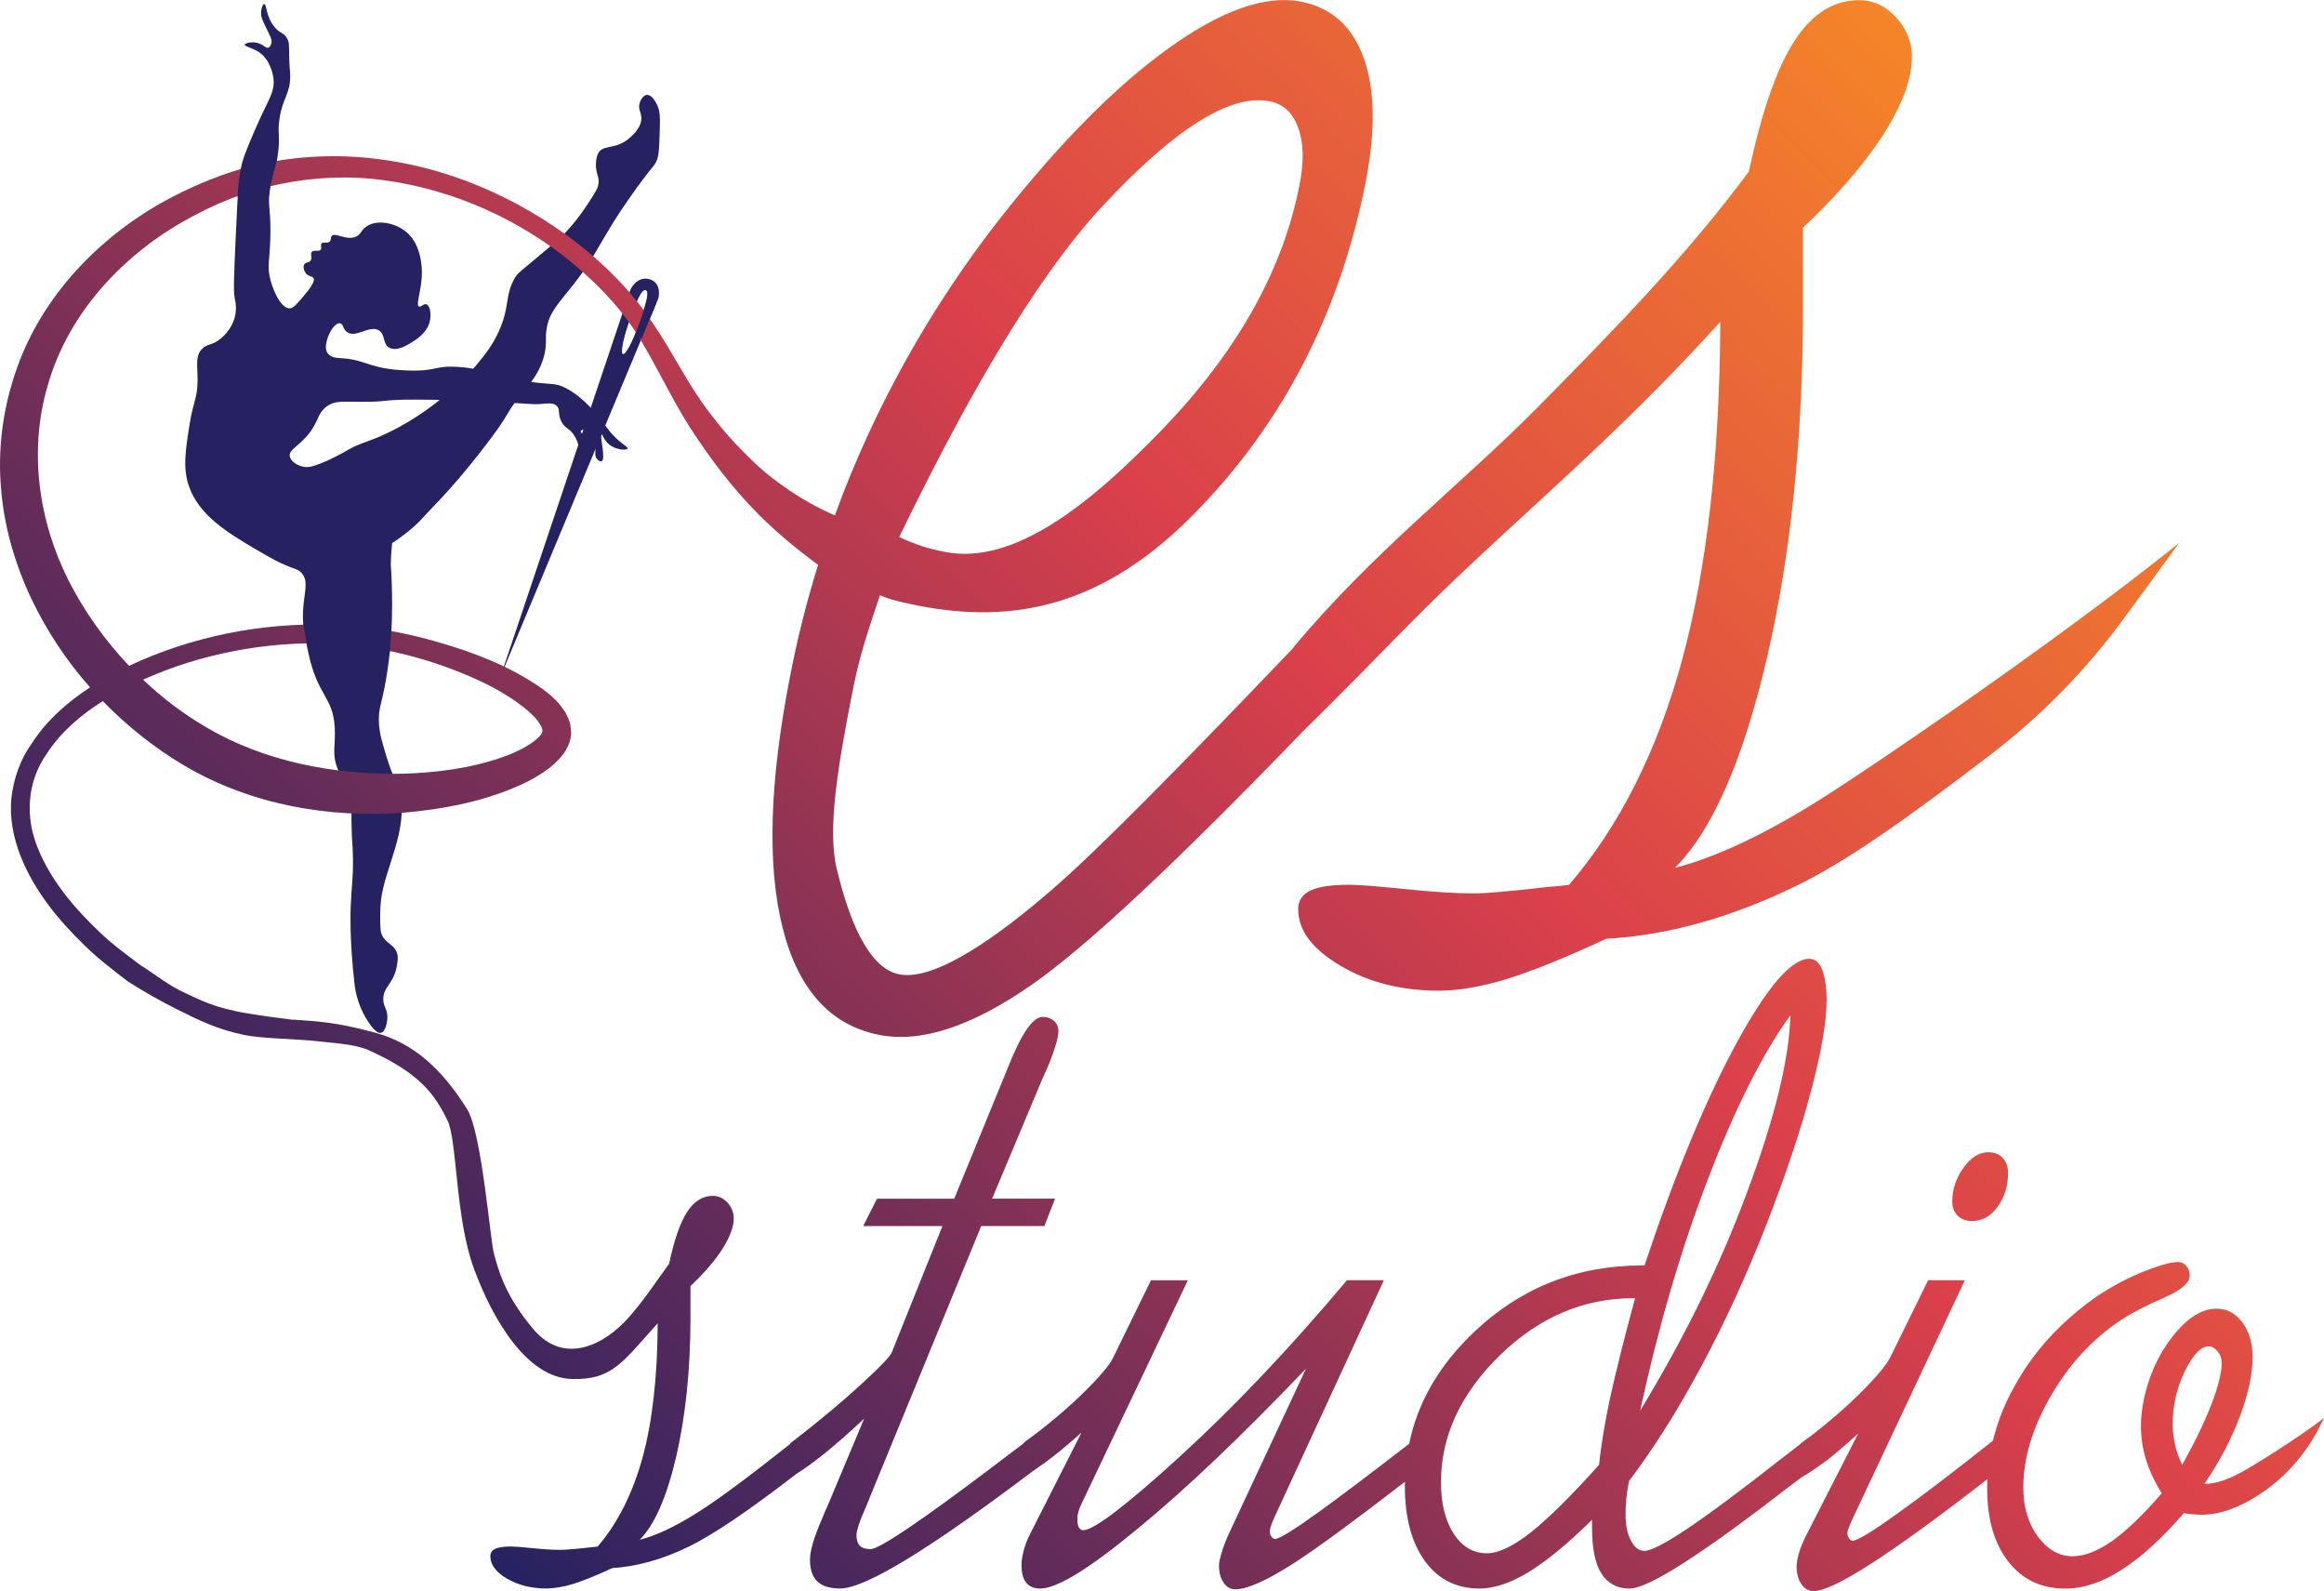 <?xml version="1.0" encoding="UTF-8"?>
<svg id="_Слой_2" data-name="Слой 2" xmlns="http://www.w3.org/2000/svg" xmlns:xlink="http://www.w3.org/1999/xlink" viewBox="0 0 828.84 567.24">
  <defs>
    <style>
      .cls-1 {
        fill: url(#_Безымянный_градиент_2);
      }

      .cls-2 {
        fill: #262261;
      }
    </style>
    <linearGradient id="_Безымянный_градиент_2" data-name="Безымянный градиент 2" x1="174.5" y1="557.42" x2="700.99" y2="30.93" gradientUnits="userSpaceOnUse">
      <stop offset="0" stop-color="#262261"/>
      <stop offset=".58" stop-color="#da404b"/>
      <stop offset="1" stop-color="#f58528"/>
    </linearGradient>
  </defs>
  <g id="_Слой_1-2" data-name="Слой 1">
    <g>
      <path class="cls-2" d="M230.75,33.81c-1.34,.1-2.34,1.84-2.67,3.15-.51,2.01,.53,3,.65,4.87,.22,3.65-3.37,6.67-4.42,7.55-4.91,4.13-9.36,2.01-11.03,5.38-.82,1.66-1.03,4.76-.3,7.2,.21,.72,.67,1.9,.47,3.46-.15,1.23-.63,2.14-.94,2.67-7.8,13.32-14.63,18.4-14.63,18.4-13.07,11.04-13.17,10.75-14.16,12.43-3.8,6.48-1.74,9.97-5.66,18.87-2.34,5.31-5.09,8.65-8.34,12.58,0,0-13.95,16.91-35.55,25.79-4.18,1.72-6.02,1.98-10.07,4.25-2.02,1.13-6.61,3.89-12.11,5.66-.7,.23-2.17,.68-3.93,.31-2.04-.42-4.49-1.93-4.72-3.77-.24-1.91,2.04-3,4.88-5.82,5.8-5.77,4.44-9.33,8.65-12.11,2.7-1.79,5-1.46,11.64-1.42,10.86,.07,6.29-.79,19.98-.79,17.51,.01,24.16,1.42,34.29,1.26,3.36-.05,6.72,.57,10.07,.31,2.54-.19,4.39-.54,5.66,.63,1.36,1.26,.34,2.68,1.57,5.35,1.31,2.85,3.02,2.4,4.88,5.5,1.82,3.05,1.43,5.58,2.36,5.66,.8,.07,1.99-1.74,1.89-3.46-.13-2.26-2.44-3.34-2.04-4.09,.34-.65,2.51-.65,3.77,.47,1.3,1.15,1.36,3.24,1.42,5.19,.06,2.12-.34,3.21,.47,4.25,.39,.5,1.21,1.16,1.73,.94,1.63-.68-.78-9.38,0-9.59,.36-.1,.7,1.78,2.36,3.3,2.53,2.33,6.63,2.46,6.92,1.73,.18-.45-1.15-1.11-3.15-2.83-2.97-2.55-4.35-4.8-5.82-6.76-.99-1.33-6.52-8.72-13.37-12.11-3.63-1.8-4.59-.96-13.37-2.2-13.98-1.97-14.88-4.55-24.69-5.19-8.95-.58-7.15,1.63-18.09,1.26-13.91-.47-14.78-3.98-23.91-4.39-.94-.04-3.38-.11-4.56-1.74-1.14-1.58-.5-3.81-.16-5.03,.75-2.66,2.83-5.93,4.56-5.66,1.26,.2,.94,2.03,2.52,3.15,3.16,2.23,8.01-2.63,11.32-.63,2.37,1.43,1.31,4.76,3.62,6.13,2.75,1.64,6.99-1.14,8.65-2.2,1.45-.93,5.19-3.33,5.98-7.55,.42-2.24,.05-5.19-1.26-5.66-1.05-.38-1.95,1.1-2.67,.79-1.54-.68,1.94-7.74,.79-15.57-.32-2.21-1.19-8.12-6.13-11.64-3.61-2.57-9.31-3.81-13.05-1.57-2.49,1.49-2.26,3.41-4.72,4.09-3.38,.94-6.83-1.85-8.02-.47-.54,.62-.06,1.44-.79,2.04-.91,.75-2.21-.09-2.83,.63-.55,.63,.22,1.52-.31,2.2-.69,.88-2.36-.07-3.15,.79-.74,.8,.32,2.09-.47,3.15-.64,.86-1.65,.41-2.2,1.26-.56,.85-.18,2.27,.47,3.15,1.02,1.37,2.35,.94,2.83,1.89,.15,.3,.57,1.42-3.15,5.82-2.74,3.24-4.1,4.86-5.35,4.88-3.15,.04-5.83-6.09-6.92-10.22-1.32-5-.15-6.52,0-16.04,.16-9.84-1.06-10.19-.16-16.36,.83-5.7,1.94-5.89,2.83-12.27,.97-6.97-.3-7.13,.63-13.05,1.1-7.04,3.82-8.62,3.77-14.94-.01-1.89-.24-2.27-.34-6.21-.12-4.37,.12-5.55-.76-7.16-1.11-2.05-2.28-1.59-4.25-3.77-3.4-3.78-2.96-8.54-3.93-8.49-.62,.03-1.21,2-1.1,3.77,.05,.79,.24,1.45,1.42,3.93,1.8,3.79,2.66,4.97,2.2,6.45-.06,.21-.37,1.21-1.1,1.42-.8,.23-1.28-.73-2.99-1.42-.47-.19-1.67-.62-3.15-.47-.24,.02-2.12,.21-2.2,.79-.1,.72,2.72,1.12,5.03,2.67,4.26,2.86,5.08,8.46,5.19,9.28,.53,4.02-1.1,6.65-3.93,12.58,0,0-3.94,8.25-6.61,15.57-1.83,5.02-2.16,12.26-2.83,26.74-.65,14.08-.97,21.12-.47,23.44,.23,1.05,.89,3.82,0,7.08-1.14,4.2-4.22,6.85-4.88,7.39-3.31,2.75-5.03,1.77-6.92,3.93-2.28,2.6-1.41,5.89-1.42,10.85,0,6.62-1.55,7.63-2.83,15.73-1.49,9.42-2.47,15.61-.31,22.02,3.58,10.63,14.12,16.87,23.59,22.49,6.62,3.93,9.44,5.19,9.44,5.19,4.96,2.23,6.11,2.01,7.39,3.62,2.48,3.12,.56,6.99,.31,14-.16,4.58,.52,7.77,1.89,14.16,3.38,15.81,8.8,15.6,9.44,26.74,.37,6.36-1.22,9.65,1.26,15.26,1.38,3.12,2.82,4.25,3.93,8.18,.9,3.17,.73,5.16,.79,10.38,.08,7.61,.46,6.98,.52,13.21,.06,7.54-.5,8.94-.83,17.3,0,0-.47,11.75,1.42,27.37,.18,1.49,.88,6.82,4.25,12.27,.92,1.48,3.3,5.33,5.19,4.88,1.72-.42,2.15-4.18,2.2-4.72,.37-3.6-1.38-4.19-1.42-7.24-.05-4.55,3.84-5.52,4.88-12.11,.3-1.9,.47-3.02,0-4.4-1.1-3.22-4.14-3.31-5.51-6.76-.38-.96-.41-2.27-.47-4.88,0-.32-.09-4.15,.31-7.39,1.41-11.4,9.95-25.2,6.61-38.54-1.03-4.13-2.25-4.4-4.72-12.58-1.76-5.85-2.72-9.01-2.67-13.37,.04-4.28,1-5.12,2.52-13.84,.06-.34,.91-5.29,1.42-10.22,1.56-15.38,.31-30.83,.31-30.83,0-3.07,.48-7.7,.48-7.7,0,0,6.92-4.4,11.17-9.28,2.75-3.15,9.16-8.98,20.13-22.96,12.16-15.51,7.81-12.4,15.73-22.02,2.47-3,6.05-7.14,7.39-13.53,.77-3.69,.16-5.08,.63-8.34,.91-6.29,4.41-9.41,9.59-16.04,8.82-11.29,10.13-16.89,19.98-30.83,2.21-3.13,3.31-4.69,4.88-6.76,3.81-5.05,4-4.79,4.72-6.29,1.01-2.1,1.09-5.65,1.26-12.74,.08-3.47,.03-5.68-1.26-8.02-.45-.82-1.7-3.1-3.3-2.99Z"/>
      <path class="cls-2" d="M178.52,241.18c.43-1.04,55.85-133.78,56.21-134.65,.36-.87,1.11-5.59-2.86-6.91-3.97-1.32-6.6,2.38-7.11,3.87-.51,1.49-45.9,136.69-46.24,137.68Zm43.64-114.93c-.94-.34,.14-5.7,2.38-11.99,2.24-6.29,4.23-11.3,5.74-10.79,1.5,.51-.14,5.7-2.38,11.99-2.24,6.29-4.8,11.13-5.74,10.79Z"/>
      <path class="cls-1" d="M714.24,412.82c-1.27-1.34-3.01-2-5.15-2-3.21,0-6.21,1.87-8.89,5.61-2.61,3.74-3.94,7.68-3.94,11.89,0,2.07,.6,3.74,1.87,5.08,1.27,1.27,3.01,1.94,5.21,1.94,3.68,0,6.68-1.74,9.15-5.14,2.41-3.34,3.68-7.42,3.68-12.09,0-2.14-.67-3.94-1.94-5.28Zm-71.97,101.77v.13l2.87-2.27c-.94,.73-1.94,1.4-2.87,2.14Zm156.9,10.42c-4.88,2.67-9.02,4.01-12.36,4.01h-.6c5.41-7.88,9.56-15.9,12.63-23.99,3.01-8.09,4.54-15.1,4.54-21.12,0-4.94-1.2-9.09-3.61-12.36-2.47-3.34-5.55-4.95-9.22-4.95-5.68,0-11.31,3.79-16.87,11.44-3.56,4.89-6.21,10.46-7.91,16.26-2.8,9.55-2.94,17.85-.4,26.16,1.2,3.88,3.07,7.89,5.61,11.96-6.62,7.68-12.5,13.3-17.64,16.97-5.14,3.61-9.89,5.48-14.23,5.48-4.81,0-8.89-2.41-12.36-7.08-3.47-4.74-5.15-10.56-5.15-17.44,0-10.42,3.27-21.25,9.76-32.54,6.55-11.36,14.83-20.31,24.92-27.06,4.08-2.67,9.22-5.35,15.44-8.02,6.15-2.67,9.22-5.35,9.22-7.82,0-1.4-.33-2.61-1.2-3.47-.73-1-1.8-1.47-2.94-1.47-2.81,0-7.28,1.34-13.5,3.88-6.15,2.61-11.89,5.81-17.24,9.62-11.69,8.55-20.92,18.71-27.46,30.54-3.61,6.35-6.21,12.96-7.82,19.65-13.56,10.76-24.72,19.31-33.54,25.59-9.36,6.75-14.83,10.09-16.57,10.09-.4,0-.73-.27-1.2-.8-.4-.53-.6-1.27-.6-2,0-.47,.2-1.07,.53-1.94,.33-.94,.8-1.94,1.27-3.01l40.09-85.13h-13.1l-13.5,27.46c-1.4,2.81-5.08,7.22-11.09,13.16-4.81,4.74-10.29,9.49-16.44,14.3-.47,.33-.94,.73-1.47,1.07l-2.87,2.27-7.48,5.75c-27.53,21.65-43.63,32.48-48.31,32.48-1.94,0-3.54-1.2-4.81-3.61-1.27-2.41-1.94-5.48-1.94-9.29,0-1.87,.07-3.81,.27-5.81,.27-2,.53-4.08,.94-6.15,9.09-12.03,17.71-25.79,25.93-41.16,8.22-15.3,15.97-32.14,23.12-50.38,6.88-17.71,12.16-33.48,15.84-47.38,3.68-13.9,5.61-24.79,5.61-32.68,0-4.54-.6-8.15-1.6-10.83-1.07-2.54-2.54-3.81-4.61-3.81-6.35,0-14.97,9.96-25.93,30.07-10.89,20.05-21.85,46.44-32.81,79.25h-.6c-23.39,0-43.3,7.82-59.94,23.52-12.56,11.83-20.38,25.19-23.39,40.09-14.1,10.83-24.99,19.11-32.74,24.66-8.62,6.21-13.7,9.29-15.17,9.29-.47-.07-.94-.47-1.27-.94-.4-.53-.53-1.2-.53-1.87,0-.47,.13-1,.4-1.74,.2-.8,.6-1.67,1.07-2.81l39.22-84.93h-13.16c-20.45,24.32-40.29,45.24-59.54,62.81-19.24,17.57-30.8,26.33-34.55,26.33-.6,0-1.14-.33-1.54-1-.4-.74-.53-1.8-.53-3.34,0-.53,.07-1.14,.33-2,.2-.87,.6-1.87,1.14-3.07l37.95-79.72h-13.16l-13.43,27.46c-1.14,2.54-4.68,6.82-10.76,12.76-6.08,5.95-13.1,11.83-21.12,17.64v.2c-3.07,2.34-6.62,5.01-10.83,8.22-26.06,19.71-40.76,29.6-43.9,29.6-1.74,0-2.94-.4-3.81-1.2-.73-.8-1.2-2.07-1.2-3.74s1.14-5.08,3.34-10.02c.67-1.6,1.2-2.81,1.47-3.61l39.69-96.62h22.52l3.81-9.76h-22.45l18.04-42.97c1.94-4.14,3.34-7.62,4.21-10.42,.94-2.81,1.4-4.94,1.4-6.48,0-1.34-.53-2.54-1.54-3.47-1-.94-2.34-1.47-4.08-1.47-3.54,0-7.68,6.08-12.5,18.31-.53,1.27-.94,2.27-1.2,2.94l-17.84,43.57h-27.53l-4.94,9.76h28.27l-18.04,44.97c-.53,1.47-4.28,5.35-11.29,11.76-7.08,6.48-15.37,13.36-24.92,20.71v.2c-15.17,12.03-26.33,20.31-33.48,24.72-7.75,4.88-14.43,8.02-20.25,9.49,5.28-5.28,9.62-15.1,13.03-29.67,3.34-14.5,5.08-31.01,5.08-49.45v-11.36c4.88-4.54,8.69-9.02,11.36-13.16,2.67-4.21,4.08-7.88,4.08-10.96,0-2.14-.8-4.01-2.27-5.68-1.54-1.6-3.21-2.34-5.28-2.34-3.54,0-6.62,1.94-9.09,5.75-2.47,3.81-4.61,9.96-6.41,18.44-4.08,5.55-8.95,13.03-14.37,19.11-8.55,9.69-22.86,17.25-33.88,4.41-11.02-12.84-12.97-22.86-14.23-27.13-1.26-4.27-4.32-43.07-9.53-51.43-8.9-14.29-19.08-23.58-32.66-27.29-14.54-3.98-20.95-4.06-29.45-4.71v.07c-5.41-.67-10.83-1.4-16.1-2.27-12.5-2.07-17.17-4.96-22.32-7.25-5.67-2.52-10.98-6.83-16.19-10.1-4.95-3.74-10.02-7.42-14.57-11.83-9.02-8.55-17.24-18.38-21.78-29.6-4.68-11.16-3.94-23.79,3.07-33.74,4.94-7.68,12.09-13.83,20.05-18.84,8.55,8.82,18.24,16.57,28.93,22.92,23.86,14.1,51.85,18.91,78.52,16.84,13.36-1.14,26.66-3.61,39.42-8.95,3.21-1.34,6.35-2.87,9.42-4.88,3.07-2,6.15-4.34,8.75-8.22,1.14-2.07,2.34-4.74,1.87-7.62-.07-.73-.13-1.47-.27-2.14l-.6-1.67c-.53-1.07-.94-2.27-1.6-3.01-2.41-3.61-5.21-5.81-8.09-7.95-11.49-7.88-23.79-12.56-36.42-16.24-12.63-3.68-25.66-6.01-38.89-6.35-24.66-.67-49.38,4.21-71.7,14.7-8.55-9.02-15.9-19.31-21.52-30.34-10.89-21.52-14.3-46.71-7.42-69.83,6.62-23.25,23.52-42.97,44.44-56,10.56-6.42,21.98-11.69,34.01-14.63,12.03-2.94,24.52-4.01,36.95-2.87,24.86,2.47,49.05,12.36,68.83,27.8,9.89,7.75,18.84,16.71,25.59,27.13,6.68,10.56,12.03,22.45,19.11,33.68,7.22,11.09,15.17,21.72,24.86,31.41,6.41,6.35,13.5,12.23,20.91,17.64-4.08,13.03-7.42,26.33-10.02,39.83-7.35,37.55-8.22,67.36-2.67,89.47,5.55,22.12,17.04,34.88,34.48,38.29,14.97,2.94,32.94-3.01,54.06-17.64,19.51-13.5,51.79-43.63,96.96-90.48,32.14-31.67,37.69-38.89,62.88-62.34,25.12-23.52,54.39-48.78,86.07-83.79-.2,47.78-4.81,87.94-13.56,120.35-8.82,32.48-22.25,59.27-40.36,80.39-1.74,.27-4.14,.53-7.22,.73-13.3,1.54-22.25,2.34-26.73,2.34-6.55,0-14.77-.53-24.59-1.54-9.82-1-16.37-1.54-19.58-1.54-6.55,0-11.29,.67-14.17,2.07-2.87,1.4-4.34,3.61-4.34,6.62,0,7.55,5.01,14.23,15.1,20.18,10.02,5.95,21.78,8.89,35.08,8.89,7.02,0,15.1-1.4,24.19-4.14,9.02-2.81,20.85-7.55,35.48-14.37,21.85-1.2,44.3-7.48,67.49-18.71,17.91-8.62,39.49-23.92,69.23-46.64,18.38-14.03,34.61-30.6,48.25-49.31l19.38-26.46c-43.3,34.75-109.25,79.72-128.7,91.88-19.51,12.23-36.55,20.18-51.19,23.99,13.36-13.3,24.32-38.29,32.88-74.91,8.49-36.55,12.83-78.18,12.83-124.69v-28.67c12.3-11.56,21.85-22.65,28.67-33.21,7.28-11.36,10.62-21.12,10.16-29.27-.4-5.28-3.01-10.29-6.95-13.83-3.41-3.27-7.42-4.81-11.89-4.81-9.02,0-16.77,4.81-22.99,14.5-6.35,9.69-11.69,25.26-16.3,46.64-22.39,30.14-48.04,56.4-74.97,83.66-26.93,27.33-59.2,51.99-87.47,86v.13c-41.3,43.17-69.56,71.9-86,86.13-18.58,16.1-41.5,32.81-54.53,30.27-11.56-2.27-18.31-20.92-22.32-37.62-3.41-14.1,.47-36.95,5.41-62.14,1-5.15,2.14-10.02,3.41-14.7,1.27-4.74,4.74-15.37,6.62-20.71,1.67,.74,3.41,1.34,5.21,1.8,1.8,.53,4.61,1.14,8.49,1.94,34.75,6.75,66.29-.27,98.09-32.54,31.81-32.21,52.25-71.77,61.48-118.88,3.47-18.04,3.27-32.68-.8-43.97-4.08-11.23-11.49-17.84-22.32-19.98-12.63-2.47-28.4,3.07-47.18,16.57-18.84,13.5-38.76,33.61-59.87,60.34-18.98,24.19-34.81,50.18-47.51,77.78-4.28,9.35-8.22,18.84-11.69,28.47-6.35-2.74-12.5-6.21-18.18-10.29-5.08-3.47-9.69-7.48-14.03-11.96-4.48-4.41-8.55-9.09-12.29-14.1-7.75-9.89-13.1-21.52-20.65-32.48-7.35-11.09-16.84-20.58-27.2-28.6-20.85-15.9-45.77-26.86-72.17-29.8-13.1-1.54-26.59-.94-39.63,1.8-13.1,2.81-25.46,8.02-37.09,14.57-22.92,13.3-42.7,34.35-51.25,60.61C.97,146.44-.84,160.41,.37,174.11c1.07,13.7,5.01,27.06,10.83,39.42,5.48,11.43,12.5,22.05,20.92,31.54-8.09,5.28-15.5,11.76-20.92,20.18-4.01,5.61-6.35,12.43-7.15,19.38-.67,7.02,.74,14.03,3.21,20.38,5.01,12.76,13.7,23.19,23.19,32.34,4.68,4.61,9.96,8.55,15.24,12.63,5.61,3.54,11.38,6.88,17.31,9.82,8.22,4.09,14.35,7.16,24.08,9.2,5.57,1.17,15.64,1.34,22.99,1.94,.07-.07,.13-.07,.2,0,8.35,.94,16.2,1.25,21.23,3.51,18.09,8.12,23.55,15.65,28.1,25.06,3.51,7.26,2.72,34.74,9.47,52.93,6.74,18.19,18.83,38.66,34.68,39.22,14.55,.51,18.24-5.95,30.81-19.85-.07,18.98-1.87,34.88-5.35,47.71-3.54,12.9-8.89,23.52-16.04,31.87-.74,.13-1.6,.2-2.81,.33-5.35,.6-8.89,.87-10.62,.87-2.61,0-5.88-.2-9.76-.6-3.88-.4-6.48-.6-7.75-.6-2.61,0-4.48,.27-5.68,.87-1.14,.53-1.67,1.4-1.67,2.61,0,3.01,2,5.68,6.01,8.02,3.94,2.27,8.55,3.47,13.9,3.47,2.74,0,5.95-.53,9.56-1.6,3.61-1.14,8.29-3.01,14.03-5.68,8.69-.53,17.64-3.01,26.8-7.42,8.95-4.28,21.85-13.03,38.89-26.19,3.14-1.94,6.42-4.41,9.89-7.15,4.28-3.47,9.02-7.62,14.23-12.5l-12.83,30.6c-.53,1.2-1.34,2.94-2.27,5.28-2.81,6.48-4.21,11.29-4.21,14.37,0,3.47,.87,6.08,2.61,7.75,1.8,1.74,4.48,2.54,8.15,2.54,8.95,0,31.81-13.97,68.89-41.96,.13,0,.2-.13,.33-.2,.27-.2,.6-.4,.87-.6,.07,0,.07-.07,.07-.07,1.87-1.27,3.74-2.67,5.68-4.14,3.41-2.67,6.82-5.55,10.22-8.62l-18.24,36.02c-1.07,2-1.8,4.01-2.34,5.95-.53,1.94-.8,3.61-.8,5.15,0,2.87,.53,5.01,1.67,6.42,1.14,1.4,2.81,2.07,5.01,2.07,5.95,0,17.44-7.02,34.55-21.18,17.24-14.1,37.22-33.14,60.21-57.2l-27.6,59.07c-1.07,2.34-1.87,4.48-2.47,6.48-.6,2-.94,3.54-.94,4.61,0,2.47,.53,4.54,1.67,6.15,1.07,1.6,2.47,2.34,4.14,2.34,4.21,0,11.16-3.07,20.85-9.29,8.69-5.61,21.85-15.3,39.69-29.07-.07,.47-.07,.94-.07,1.47,0,11.36,2.41,20.31,7.15,26.8,4.74,6.55,11.23,9.82,19.51,9.82,5.14,0,11.03-1.94,17.51-5.88,6.41-3.94,14.03-10.16,22.59-18.64v2.87c0,7.28,1.07,12.7,3.34,16.3,2.27,3.54,5.61,5.35,10.09,5.35,6.62,0,25.59-12.09,56.87-36.35l4.21-3.14c0-.07,.07-.07,.13-.13,3.07-1.74,6.21-3.94,9.62-6.48,3.34-2.67,6.95-5.75,10.69-9.22l-18.71,36.62c-1,2.07-1.87,4.08-2.41,5.95-.53,1.8-.87,3.47-.87,4.88,0,2.54,.6,4.68,1.74,6.35,1.14,1.67,2.61,2.41,4.41,2.41,6.95,0,26.8-12.76,59.74-38.22l2.14-1.67c-.07,1.07-.07,2.21-.07,3.27,0,10.96,2.54,19.71,7.55,26.13,5.01,6.41,11.83,9.62,20.31,9.62,6.42,0,13.16-2.21,20.05-6.68,6.95-4.41,14.37-11.16,22.25-20.25,.53,.07,1.14,.2,1.94,.33,2.2,.2,3.68,.27,4.48,.27,4.54,0,9.42-1.27,14.83-3.94,.02-.01,.05-.02,.07-.04,11.89-6.01,21.37-15.91,27.32-27.83l1.34-2.68c-9.49,7.28-24.86,16.84-29.67,19.45ZM117.44,229.44c12.56,.4,24.99,2.94,36.95,6.75,11.83,3.94,23.72,9.02,32.94,16.44,2.2,1.8,4.34,3.88,5.35,5.81,.47,.47,.4,.87,.6,1.27l.2,.53c-.07,.13-.07,.2-.07,.33,.2,.33-.2,.73-.53,1.4-2.41,3.07-8.15,6.08-13.56,7.95-11.29,4.01-23.72,5.61-35.95,5.95-24.46,.4-49.25-4.41-69.83-16.57-8.09-4.74-15.64-10.42-22.52-16.97,20.71-9.29,43.77-13.63,66.42-12.9ZM393.34,73.34c25.66-27.53,45.51-39.96,59.4-37.22,4.88,.87,8.29,4.08,10.22,9.36,2,5.35,2.14,12.16,.53,20.31-5.88,30.4-22.12,59.34-48.58,86.93-26.46,27.53-53.52,48.78-77.71,44.1-2.94-.53-5.81-1.27-8.55-2.14-2.67-.94-5.35-1.94-7.95-3.21,21.65-44.64,46.98-90.54,72.63-118.14Zm215.79,347.03c9.56-24.92,19.31-44.44,29.4-58.4-.4,15.5-5.48,36.42-15.3,62.75-9.76,26.33-22.52,52.39-38.29,78.25,6.55-30.14,14.63-57.67,24.19-82.59Zm-38.82,101.9c-9.89,11.03-17.97,19.04-24.32,24.06-6.35,5.01-11.56,7.48-15.64,7.48-4.88,0-8.82-2.27-11.89-6.95-3.01-4.68-4.54-10.76-4.54-18.44,0-16.37,6.95-31.41,20.91-45.1,13.97-13.63,29.87-20.45,47.71-20.45h.6c-3.88,14.23-6.75,25.86-8.75,34.81-1.94,9.02-3.34,17.24-4.08,24.59Zm207.95,0c-1.2-2.47-2.07-4.88-2.54-7.15-.47-2.2-.8-4.54-.87-6.95,0-6.75,1.4-13.16,4.28-19.11,2.94-6.01,5.81-9.02,8.55-9.02,1.2,0,2.27,.6,3.21,1.8,1,1.2,1.47,2.54,1.47,4.08,0,3.47-1.2,8.35-3.61,14.63-2.41,6.28-5.88,13.5-10.49,21.72Z"/>
      <path class="cls-2" d="M228.77,120.86c2.45-5.87,4.33-10.33,5.3-12.74-.93-.52-1.8-1.05-2.67-1.63-.19-.12-.37-.23-.5-.35-.48,2.21-1.55,5.42-2.79,8.88-.56,1.6-1.19,3.15-1.76,4.51,.81,.46,1.62,.93,2.42,1.33Z"/>
      <path class="cls-2" d="M108.18,222.39c.52,2.99,.77,4.45,1.29,7.44l29.53,2.71,.58-7.63-5.36-11.24-26.04,8.72Z"/>
      <path class="cls-2" d="M85.83,60.24c-.52,3.07-1.06,7.27-1.06,10.31l11.06-.53,.59-3.67,1.64-6.63,.67-2.41-6.3-2.84-6.6,5.77Z"/>
    </g>
  </g>
</svg>